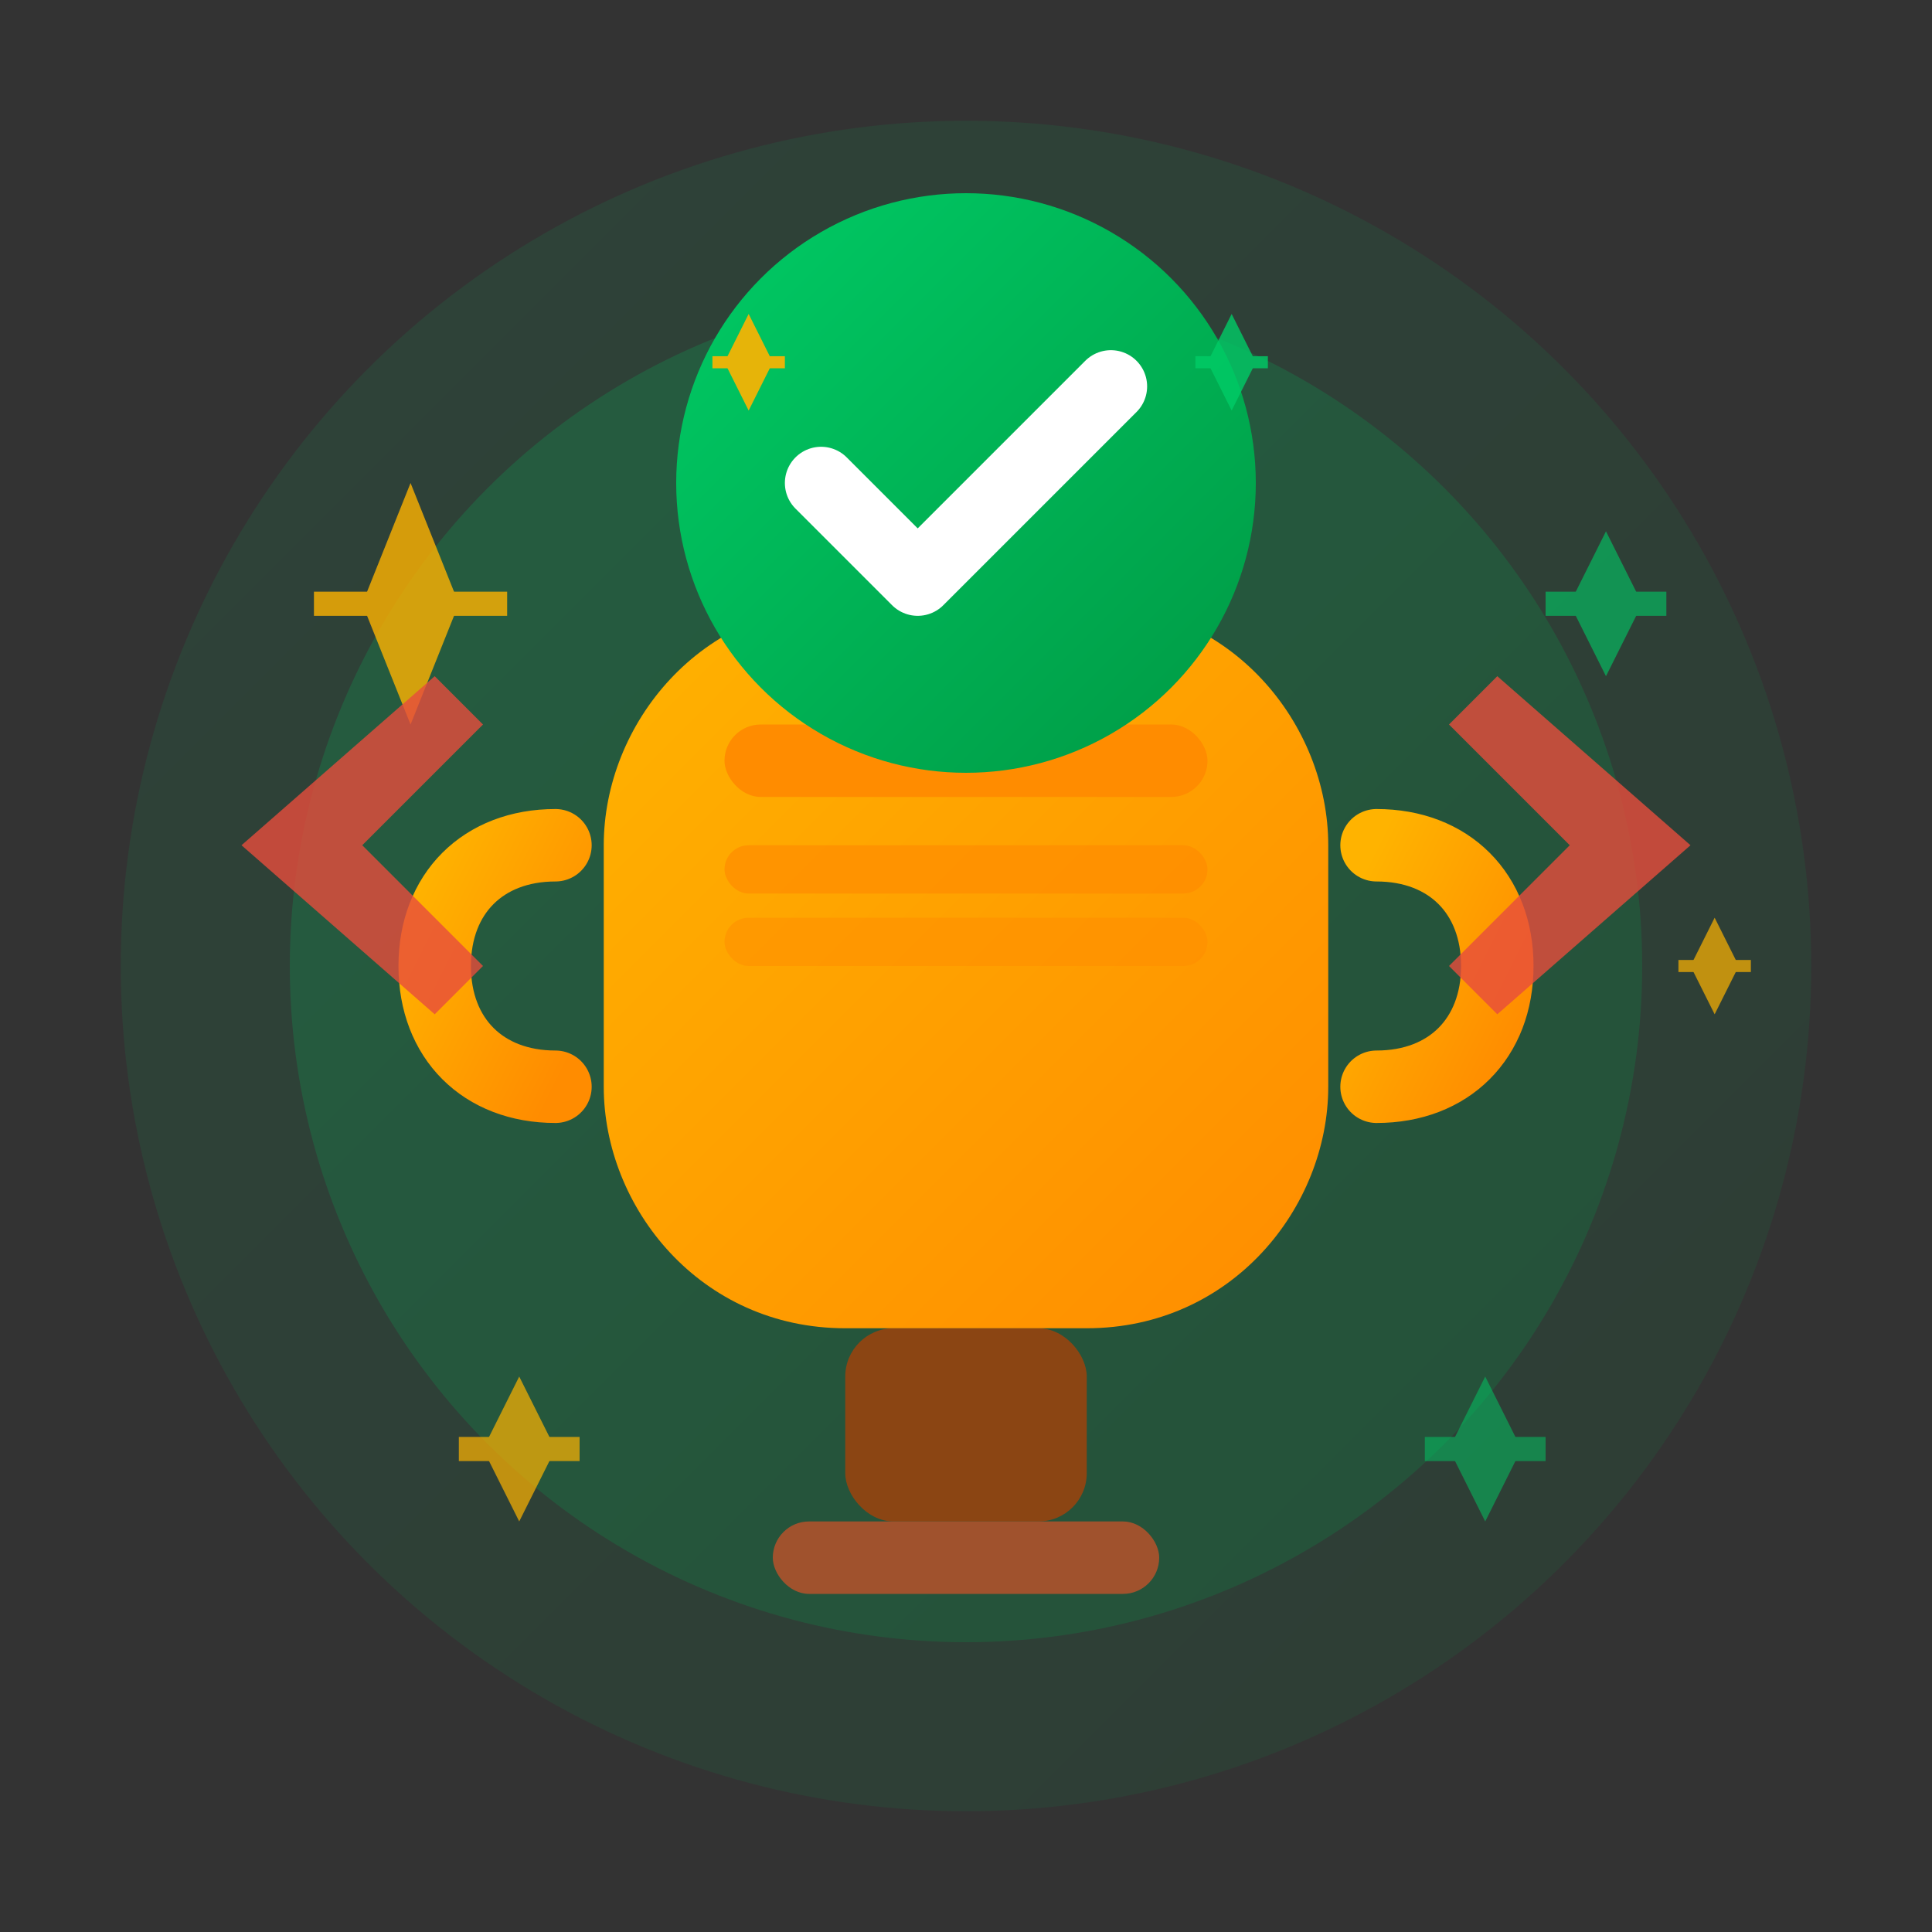 <svg width="80" height="80" viewBox="0 0 80 80" fill="none" xmlns="http://www.w3.org/2000/svg">
  <rect x="0" y="0" width="80" height="80" fill="#333333" stroke="none"/>
  <defs>
    <linearGradient id="success-gradient" x1="0%" y1="0%" x2="100%" y2="100%">
      <stop offset="0%" style="stop-color:#00CC66" />
      <stop offset="100%" style="stop-color:#009944" />
    </linearGradient>
    <linearGradient id="trophy-gradient" x1="0%" y1="0%" x2="100%" y2="100%">
      <stop offset="0%" style="stop-color:#FFB300" />
      <stop offset="100%" style="stop-color:#FF8C00" />
    </linearGradient>
  </defs>
  
  <!-- Success circle background -->
  <circle cx="40" cy="40" r="35" fill="url(#success-gradient)" opacity="0.1" />
  <circle cx="40" cy="40" r="28" fill="url(#success-gradient)" opacity="0.2" />
  
  <!-- Trophy base -->
  <rect x="35" y="55" width="10" height="8" rx="2" fill="#8B4513" />
  <rect x="32" y="63" width="16" height="3" rx="1.5" fill="#A0522D" />
  
  <!-- Trophy cup -->
  <path d="M25 35L25 45C25 50 29 55 35 55L45 55C51 55 55 50 55 45L55 35C55 30 51 25 45 25L35 25C29 25 25 30 25 35Z" fill="url(#trophy-gradient)" />
  
  <!-- Trophy handles -->
  <path d="M23 35C20 35 18 37 18 40C18 43 20 45 23 45" stroke="url(#trophy-gradient)" stroke-width="3" fill="none" stroke-linecap="round" />
  <path d="M57 35C60 35 62 37 62 40C62 43 60 45 57 45" stroke="url(#trophy-gradient)" stroke-width="3" fill="none" stroke-linecap="round" />
  
  <!-- Trophy decoration -->
  <rect x="30" y="30" width="20" height="3" rx="1.5" fill="#FF8C00" />
  <rect x="30" y="35" width="20" height="2" rx="1" fill="#FF8C00" opacity="0.7" />
  <rect x="30" y="38" width="20" height="2" rx="1" fill="#FF8C00" opacity="0.5" />
  
  <!-- Success checkmark -->
  <circle cx="40" cy="20" r="12" fill="url(#success-gradient)" />
  <path d="M34 20L38 24L46 16" stroke="white" stroke-width="3" stroke-linecap="round" stroke-linejoin="round" />
  
  <!-- Achievement stars -->
  <g opacity="0.8">
    <path d="M15 25L17 30L19 25L17 20Z" fill="#FFB300" />
    <path d="M13 25L21 25" stroke="#FFB300" stroke-width="1" />
  </g>
  
  <g opacity="0.6">
    <path d="M65 25L66.5 28L68 25L66.5 22Z" fill="#00CC66" />
    <path d="M64 25L69 25" stroke="#00CC66" stroke-width="1" />
  </g>
  
  <g opacity="0.7">
    <path d="M20 60L21.5 63L23 60L21.5 57Z" fill="#FFB300" />
    <path d="M19 60L24 60" stroke="#FFB300" stroke-width="1" />
  </g>
  
  <g opacity="0.5">
    <path d="M60 60L61.5 63L63 60L61.5 57Z" fill="#00CC66" />
    <path d="M59 60L64 60" stroke="#00CC66" stroke-width="1" />
  </g>
  
  <!-- Excellence ribbons -->
  <path d="M20 40L15 35L20 30L18 28L10 35L18 42L20 40Z" fill="#E74C3C" opacity="0.8" />
  <path d="M60 40L65 35L60 30L62 28L70 35L62 42L60 40Z" fill="#E74C3C" opacity="0.8" />
  
  <!-- Sparkle effects around trophy -->
  <g opacity="0.9">
    <path d="M30 15L31 17L32 15L31 13Z" fill="#FFB300" />
    <path d="M29.5 15L32.5 15" stroke="#FFB300" stroke-width="0.5" />
  </g>
  
  <g opacity="0.8">
    <path d="M50 15L51 17L52 15L51 13Z" fill="#00CC66" />
    <path d="M49.5 15L52.5 15" stroke="#00CC66" stroke-width="0.5" />
  </g>
  
  <g opacity="0.7">
    <path d="M70 40L71 42L72 40L71 38Z" fill="#FFB300" />
    <path d="M69.5 40L72.5 40" stroke="#FFB300" stroke-width="0.5" />
  </g>
</svg>